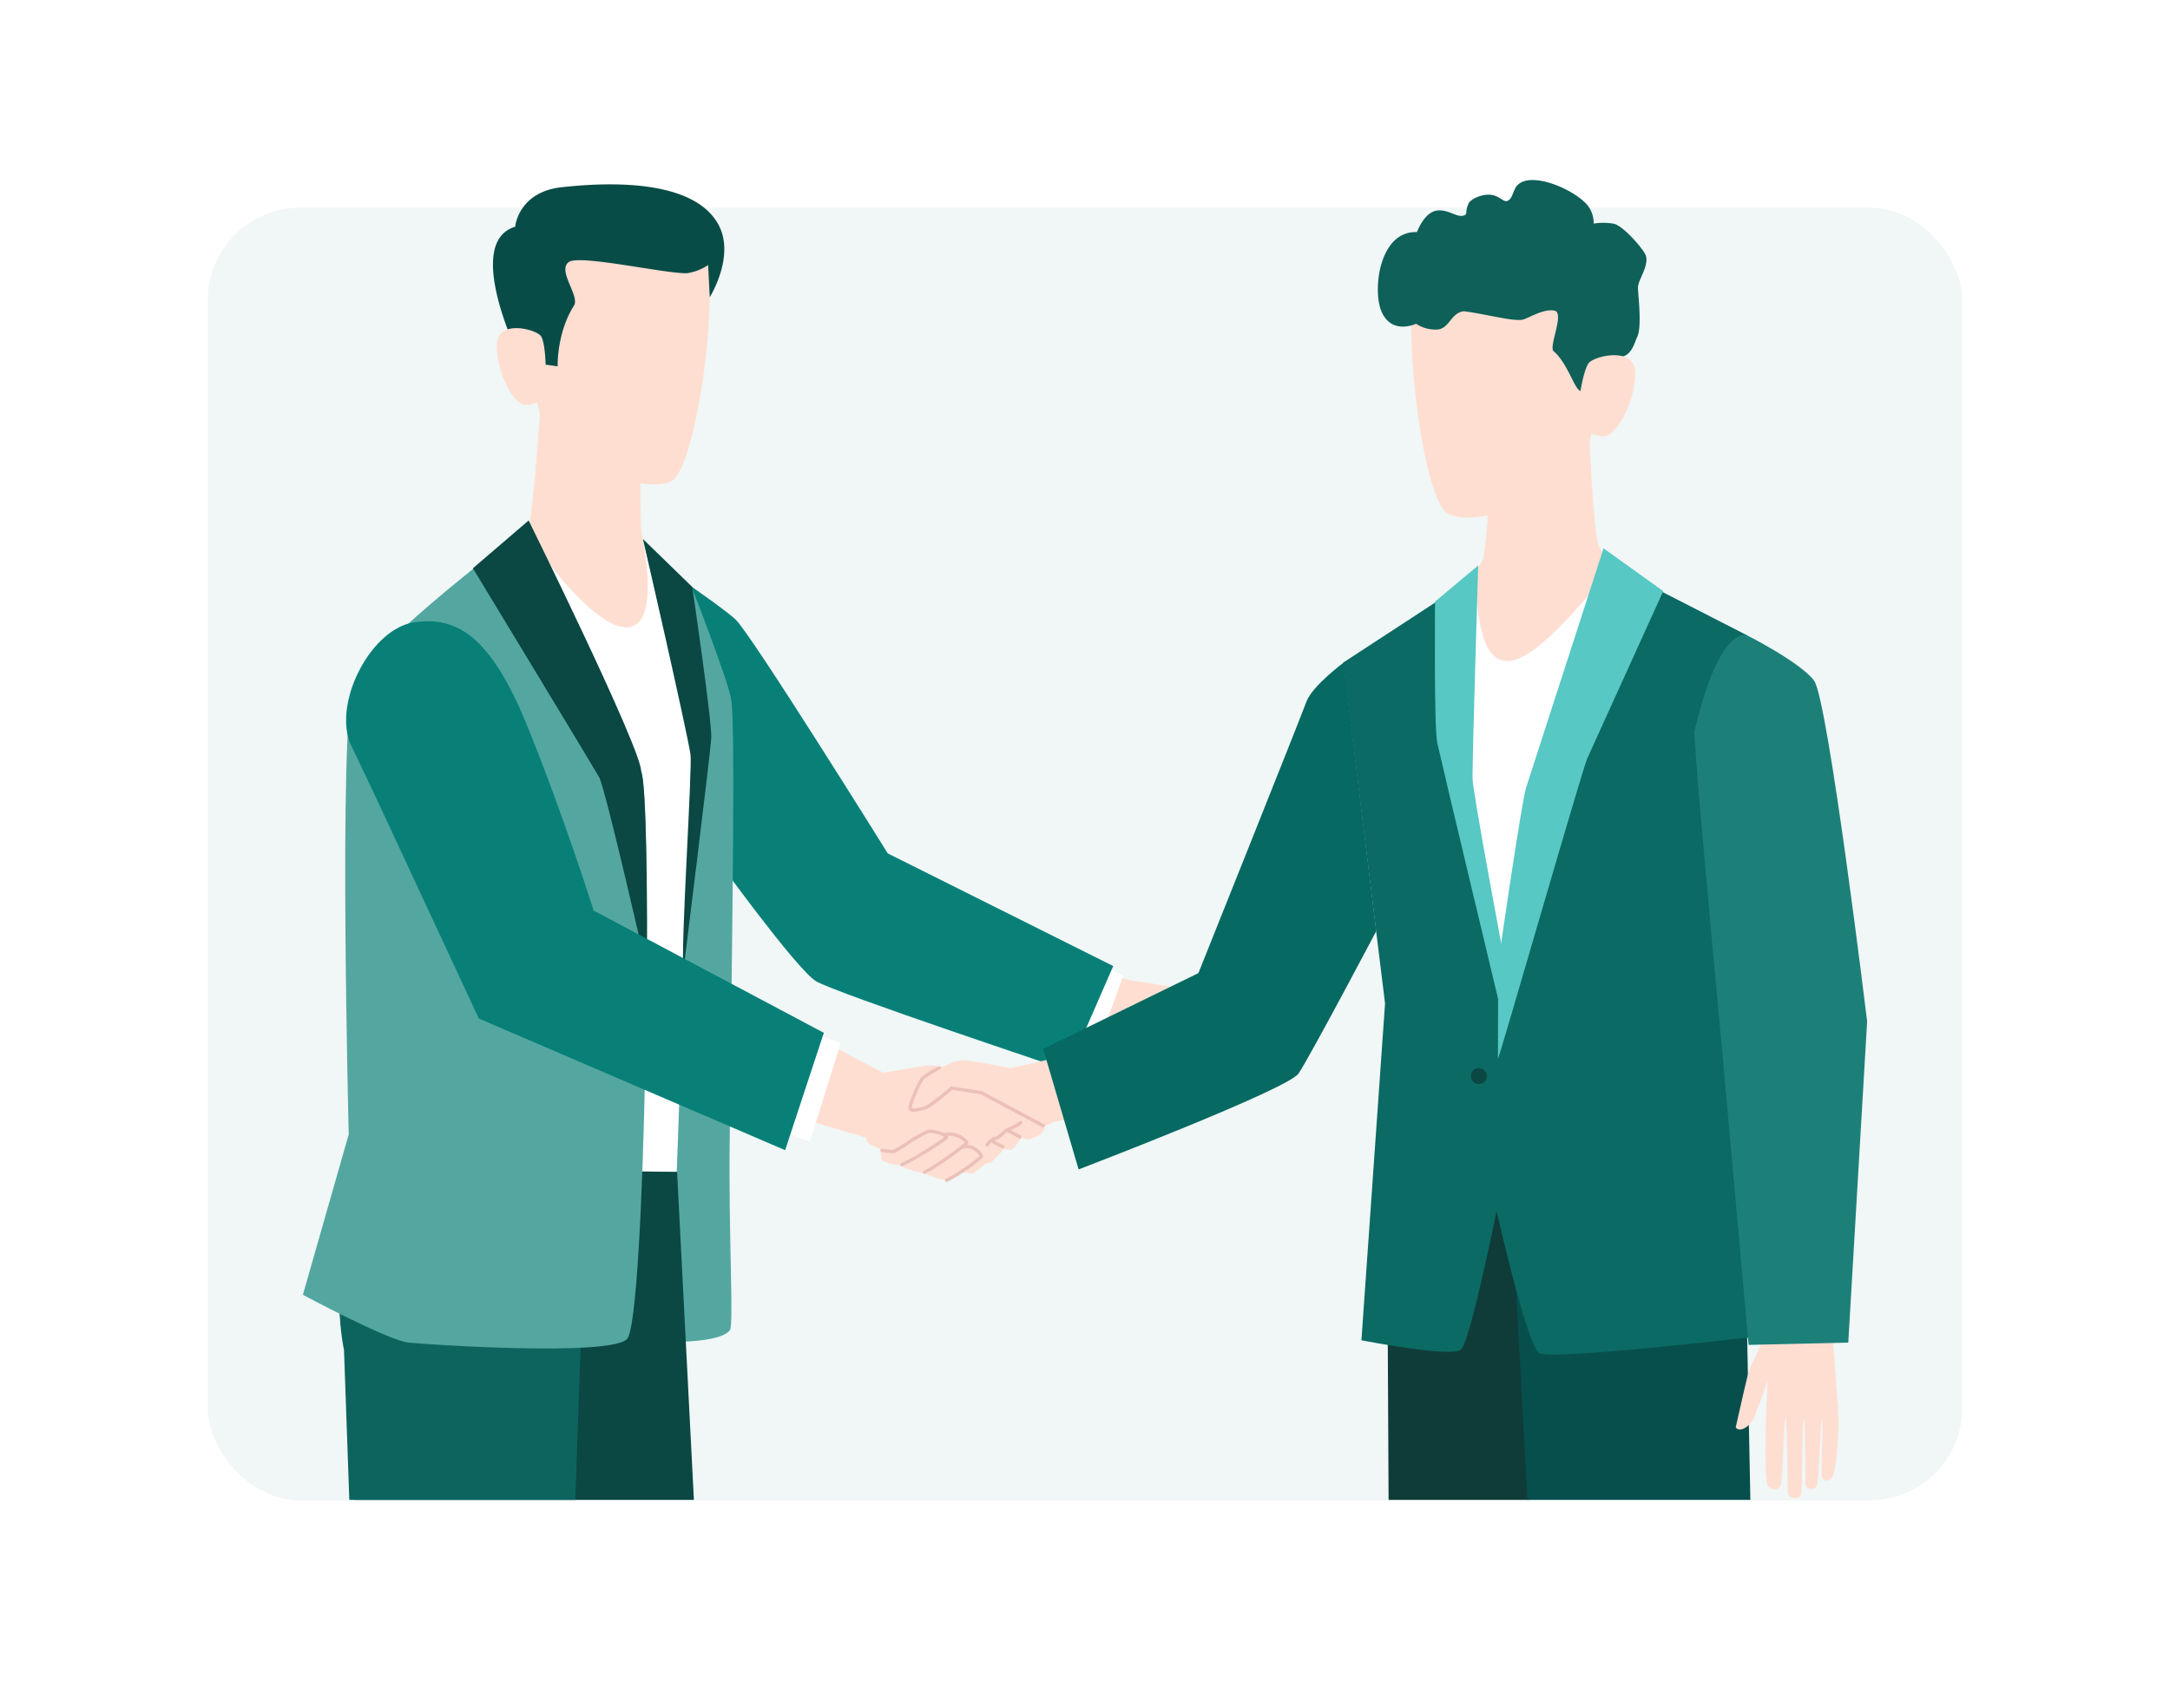 <svg xmlns="http://www.w3.org/2000/svg" xmlns:xlink="http://www.w3.org/1999/xlink" width="470" height="370" viewBox="0 0 470 370"><defs><filter id="a" x="0" y="0" width="470" height="370" filterUnits="userSpaceOnUse"><feOffset input="SourceAlpha"/><feGaussianBlur stdDeviation="15" result="b"/><feFlood flood-color="#f0f7f6"/><feComposite operator="in" in2="b"/><feComposite in="SourceGraphic"/></filter></defs><g transform="translate(-261 -3858)"><g transform="matrix(1, 0, 0, 1, 261, 3858)" filter="url(#a)"><rect width="380" height="280" rx="20" transform="translate(45 45)" fill="#f0f7f6"/></g><g transform="translate(4.49 7.363)"><path d="M103.728,75.468l3.06,69.625H76.418l-.4-77.661Z" transform="translate(480.847 4030.446)" fill="#0f3c39"/><path d="M63.757,55.673s5.395,1.56,6.572,1.64,8.749,1.4,8.749,1.4L78.1,72.605,52.76,66.7Z" transform="translate(432.28 4005.89)" fill="#ffded2"/><path d="M59.671,54.783l5.9,3.243L58.291,78.117l-4.608-1.763Z" transform="translate(434.208 4004.031)" fill="#fff"/><path d="M36.431,89.647s17.849,24.739,22.083,27.278,54.515,19.313,54.515,19.313l9.845-22.605-48.833-24.4S44.377,41.58,41.048,38.535,25.209,27.121,25.209,27.121Z" transform="translate(374.75 3946.269)" fill="#088078"/><path d="M48.325,50.234c-1.763-1.822-2.789-5.6-3.323-6.8-.9-2.029-.386-22.337-.386-22.337L22.7,16.434s-1.522,22.627-2.711,25.8c-.815,2.177-3.758,5.682-6.275,8,22.695,18.7,39.945,28.287,34.612,0" transform="translate(350.745 3923.953)" fill="#ffded2"/><path d="M56.827,10.592C54.363,5.959,45.861.8,31.242,2,2.146,4.375,19.405,37.9,19.405,37.9s2.585,12.362,3.283,13.69c3.468,6.572,24.418,13.6,28.043,9.153,5.383-6.609,9.848-43.1,6.1-50.151" transform="translate(352.019 3893.442)" fill="#ffded2"/><path d="M60.286,24.742l-.355-6.97a10.949,10.949,0,0,1-4.53,1.77c-4.37.213-23.149-4.07-25.595-2.443-2.677,1.782,2.393,7.393,1.078,9.456-3.768,5.9-3.548,13.165-3.548,13.165L19.452,38.61S6.6,12.96,18.143,9.477c0,0,.636-7.513,10.052-8.554S56.479-1.063,62.087,8.881c3.863,6.853-1.8,15.861-1.8,15.861" transform="translate(349.95 3890.271)" fill="#084c47"/><path d="M23.033,11.946c-1.516-1.451-8.919-3.218-9.388,1.541s2.776,12.76,5.821,13.48c2.313.55,4.339-1.807,4.6-2.251s.479-11.321-1.038-12.769" transform="translate(350.508 3911.327)" fill="#ffded2"/><path d="M154.151,75.4l1.368,69.625H107.235l-4.3-79.975Z" transform="translate(480.102 4030.512)" fill="#074f4d"/><path d="M59.47,78.2c.766,0,24.152-4.805,24.152-4.805l-6.3-13.075-28.238,6.51Z" transform="translate(424.613 4015.589)" fill="#ffded2"/><path d="M41.484,74.033c.219.031,23.615-11.42,23.615-11.42l12.779,9.83L55.254,82.921Z" transform="translate(408.735 4020.381)" fill="#ffded2"/><path d="M43.171,63.754s8.582-1.59,9.922-1.646,9.885,1.183,9.885,1.183l-2.449,3.134,8.193,3.681s9.712,5.148,9.533,5.7c-.472,1.479-3.168,2.288-3.5,2.316a10.718,10.718,0,0,1-1.575-.389s-1.553,2.585-2.227,2.653a2.954,2.954,0,0,1-1.377-.275L66.712,83.08l-1.316.33a12.887,12.887,0,0,1-2.764,2.1c-1.282.266-21.237-4.913-22.6-6.658-2.291-2.928,3.138-15.095,3.138-15.095" transform="translate(404.528 4019.324)" fill="#ffded2"/><path d="M43.686,71.872s-.352,2.421-.006,2.622,4.116,1.569,4.882,1.455,9.428-6.124,9.345-6.584-2.449-2.23-3.687-1.958-6.562,4.966-7.149,4.879-3.385-.414-3.385-.414" transform="translate(413.003 4030.331)" fill="#ffded2"/><path d="M40.5,70.958s.111,2.758.454,2.958a13.794,13.794,0,0,0,3.962.994c.766-.114,9.428-6.124,9.345-6.584s-2.449-2.23-3.687-1.958-6.562,4.966-7.149,4.882-2.924-.293-2.924-.293" transform="translate(406.671 4028.166)" fill="#ffded2"/><path d="M42.059,71.372s-.352,2.421-.006,2.622,4.116,1.569,4.882,1.455,9.428-6.124,9.345-6.584-2.449-2.23-3.687-1.958-6.562,4.966-7.149,4.882-3.385-.417-3.385-.417" transform="translate(409.604 4029.287)" fill="#ffded2"/><path d="M44.812,65.792s-2.687,6.127-2.236,6.643,3.187.238,4.237-.284S51.276,67.7,51.276,67.7l6.887,1.072,8.418-4.848s-10.416-2.23-12.7-2.186-9.073,4.052-9.073,4.052" transform="translate(410.91 4018.558)" fill="#ffded2"/><path d="M71.508,75c-.056-.015-13.433-7.171-13.433-7.171l-6.362-1a54.92,54.92,0,0,1-5.092,3.987c-1.059.531-3.48,1.109-4,.519-.547-.627,2.183-6.257,2.582-6.757a22.226,22.226,0,0,1,3.712-2.322.117.117,0,1,1,.108.207,23.089,23.089,0,0,0-3.635,2.261c-.636.8-2.943,6.056-2.591,6.46.389.445,2.668-.049,3.718-.574a59.312,59.312,0,0,0,5.086-3.99c.1-.028,6.528.979,6.528.979.037.012,13.433,7.18,13.433,7.18a.117.117,0,0,1-.056.219" transform="translate(410.96 4019.616)" fill="#eac0b9"/><path d="M71.508,75.252h-.034l-.033-.009c-.035-.01-.082-.023-13.447-7.171L51.788,67.1a52.225,52.225,0,0,1-5.056,3.946,8.593,8.593,0,0,1-3.221.793,1.382,1.382,0,0,1-1.077-.333c-.2-.226-.178-.67.065-1.486a21.148,21.148,0,0,1,.83-2.2,26.6,26.6,0,0,1,1.679-3.388A20.624,20.624,0,0,1,48.8,62.039a.366.366,0,0,1,.495.154.36.36,0,0,1,.028.274.366.366,0,0,1-.182.221l0,0a22.1,22.1,0,0,0-3.551,2.193,20.769,20.769,0,0,0-1.565,3.162A11.913,11.913,0,0,0,43.01,71.04a1.021,1.021,0,0,0,.465.071A8.078,8.078,0,0,0,46.4,70.39a58.058,58.058,0,0,0,5.023-3.945l.055-.046.051-.015a.273.273,0,0,1,.077-.01c.268,0,5.511.818,6.56.982l.021,0,.02.007c.027.009.057.019,13.47,7.2a.367.367,0,0,1-.171.691Z" transform="translate(410.96 4019.616)" fill="#eac0b9"/><path d="M43.677,75.382a.122.122,0,0,1-.117-.1.124.124,0,0,1,.1-.133c.744-.108,8.86-5.766,9.042-6.306a2.746,2.746,0,0,0-.951-.886,4.857,4.857,0,0,0-3.693-.72.109.109,0,0,1-.139-.083A.116.116,0,0,1,48,67.01a5.051,5.051,0,0,1,3.876.75,2.554,2.554,0,0,1,1.056,1.068.272.272,0,0,1-.062.188c-.642.889-8.363,6.241-9.181,6.362l-.015,0" transform="translate(413.067 4029.301)" fill="#eac0b9"/><path d="M43.7,75.632h-.025a.372.372,0,0,1-.364-.313l0-.014a.372.372,0,0,1,.3-.4l.011,0A35.487,35.487,0,0,0,48.177,72,45.073,45.073,0,0,0,52.4,68.829a3.677,3.677,0,0,0-.786-.665,4.895,4.895,0,0,0-2.569-.8,3.961,3.961,0,0,0-.928.11h-.006a.4.4,0,0,1-.084.009.355.355,0,0,1-.352-.283.364.364,0,0,1,.267-.438,4.7,4.7,0,0,1,1.112-.133,5.528,5.528,0,0,1,2.962.917c.491.319,1.091.834,1.165,1.232a.509.509,0,0,1-.1.37l-.007.011a35.911,35.911,0,0,1-4.585,3.528,35.343,35.343,0,0,1-4.754,2.933Z" transform="translate(413.067 4029.301)" fill="#eac0b9"/><path d="M45.239,75.27a.122.122,0,0,1-.117-.1.124.124,0,0,1,.1-.133c.754-.111,7.266-4.583,7.412-5.086a3.676,3.676,0,0,0-1.359-1.43,2.978,2.978,0,0,0-2.4-.429.116.116,0,0,1-.145-.083.117.117,0,0,1,.083-.142,3.2,3.2,0,0,1,2.582.457,3.585,3.585,0,0,1,1.464,1.606.278.278,0,0,1-.068.2c-.6.84-6.732,5.015-7.541,5.136l-.015,0" transform="translate(416.328 4031.127)" fill="#eac0b9"/><path d="M45.263,75.52h-.025a.373.373,0,0,1-.364-.313l0-.014a.372.372,0,0,1,.3-.4l.01,0A24.221,24.221,0,0,0,48.919,72.5a30.274,30.274,0,0,0,3.433-2.577,3.984,3.984,0,0,0-1.21-1.192,2.889,2.889,0,0,0-1.551-.486,2.449,2.449,0,0,0-.64.086.352.352,0,0,1-.106.016.371.371,0,0,1-.348-.26l-.005-.018a.367.367,0,0,1,.039-.275.361.361,0,0,1,.222-.169,3.138,3.138,0,0,1,.836-.114,3.683,3.683,0,0,1,1.944.6,3.735,3.735,0,0,1,1.576,1.772v.006A.512.512,0,0,1,53,70.28a25.72,25.72,0,0,1-3.753,2.9A25.233,25.233,0,0,1,45.3,75.513Z" transform="translate(416.328 4031.127)" fill="#eac0b9"/><path d="M45.007,74.132a.119.119,0,0,1-.117-.1.122.122,0,0,1,.1-.133c.849-.124,9.2-5.25,9.558-5.864a.647.647,0,0,0-.213-.195,6.536,6.536,0,0,0-3.656-.877,27.571,27.571,0,0,0-4.367,2.5A17.286,17.286,0,0,1,43.1,71.319a18.864,18.864,0,0,1-2.421-.272.118.118,0,0,1-.1-.133.116.116,0,0,1,.114-.1,23.107,23.107,0,0,0,2.3.272,17.678,17.678,0,0,0,3.187-1.819,26.372,26.372,0,0,1,4.441-2.535,6.783,6.783,0,0,1,3.835.911c.195.13.3.25.321.364a.225.225,0,0,1-.049.167c-.658.914-9.017,5.852-9.715,5.954l-.015,0" transform="translate(406.855 4028.889)" fill="#eac0b9"/><path d="M45.032,74.382h-.025a.368.368,0,0,1-.062-.73l.011,0a36.076,36.076,0,0,0,4.825-2.687,49.763,49.763,0,0,0,4.413-2.919,7.046,7.046,0,0,0-3.046-.878,1.864,1.864,0,0,0-.411.04,28.817,28.817,0,0,0-4.289,2.472c-2.088,1.327-2.974,1.87-3.331,1.891-.036,0-.077,0-.121,0a20.038,20.038,0,0,1-2.337-.275l-.027,0a.367.367,0,0,1,.067-.727h.021l.119.018a18.076,18.076,0,0,0,2.155.253,22.711,22.711,0,0,0,3.061-1.78,24.474,24.474,0,0,1,4.521-2.569,2.7,2.7,0,0,1,.555-.052,7.685,7.685,0,0,1,3.473,1,.844.844,0,0,1,.429.532.462.462,0,0,1-.091.349c-.446.62-3.589,2.552-4.919,3.353a42.289,42.289,0,0,1-4.957,2.7Z" transform="translate(406.855 4028.889)" fill="#eac0b9"/><path d="M58.727,68.9c-.463,0-16.559-8.57-16.559-8.57l-8.6,15.7L52.05,81.5Z" transform="translate(392.211 4015.625)" fill="#ffded2"/><path d="M48.064,71.148c-.12-.062-.133-.133-.093-.188s1.059-1.445,1.831-1.445c.414,0,1.207-.713,1.788-1.232a4.337,4.337,0,0,1,.846-.67,8.556,8.556,0,0,0,2.77-1.451.122.122,0,0,1,.145-.08.114.114,0,0,1,.077.145c-.133.454-2.081,1.272-2.906,1.6a4.625,4.625,0,0,0-.775.627c-.676.605-1.436,1.291-1.946,1.291-.54,0-1.371.976-1.643,1.353a.119.119,0,0,1-.1.049" transform="translate(422.237 4027.615)" fill="#eac0b9"/><path d="M48.064,71.4H48l-.054-.028a.422.422,0,0,1-.24-.274.342.342,0,0,1,.059-.283l.013-.017c.347-.461,1.24-1.532,2.021-1.532.314,0,1.152-.749,1.6-1.152l.019-.017a4.138,4.138,0,0,1,.919-.716,10.914,10.914,0,0,0,2.632-1.315.373.373,0,0,1,.348-.239.364.364,0,0,1,.093.012h0a.36.36,0,0,1,.219.174.366.366,0,0,1,.029.283c-.049.166-.179.612-3.052,1.763a5.9,5.9,0,0,0-.7.58l-.026.023C51.158,69.319,50.4,70,49.8,70c-.352,0-1.062.725-1.44,1.249l-.008.01A.368.368,0,0,1,48.064,71.4Z" transform="translate(422.237 4027.615)" fill="#eac0b9"/><path d="M52.083,68.218c-.056-.012-2.585-1.35-2.585-1.35a.122.122,0,0,1-.053-.161.13.13,0,0,1,.161-.049L52.139,68a.124.124,0,0,1,.049.161.117.117,0,0,1-.105.062" transform="translate(425.335 4028.806)" fill="#eac0b9"/><path d="M52.083,68.468h-.027l-.027-.006c-.041-.009-.088-.02-2.647-1.373a.371.371,0,0,1-.162-.489l.013-.023a.381.381,0,0,1,.324-.18.37.37,0,0,1,.156.035l.01.005,2.537,1.34a.374.374,0,0,1,.154.486l-.006.011A.368.368,0,0,1,52.083,68.468Z" transform="translate(425.335 4028.806)" fill="#eac0b9"/><path d="M50.626,68.755c-.052-.012-2.193-1.115-2.193-1.115a.115.115,0,0,1-.052-.154.116.116,0,0,1,.157-.049l2.14,1.093a.122.122,0,0,1,.052.161.12.12,0,0,1-.1.065" transform="translate(423.111 4030.424)" fill="#eac0b9"/><path d="M50.626,69.005H50.6L50.569,69c-.039-.009-.082-.019-2.25-1.136a.363.363,0,0,1-.164-.484l0-.009a.368.368,0,0,1,.326-.2.355.355,0,0,1,.171.044l2.147,1.1a.371.371,0,0,1,.155.48l-.008.016A.37.37,0,0,1,50.626,69.005Z" transform="translate(423.111 4030.424)" fill="#eac0b9"/><path d="M163.512,129.15c-.664-5.444-3.11-90.652-3.11-90.652l-18.97-9.715-47.8,2.159-20.678,13.5,9.085,73.828-5.117,72.957s19.585,3.832,21.58,2.017,7.7-30,7.7-30,6.528,28.936,9.187,30.749,54.107-4.376,54.107-4.376-5.33-55.018-5.994-60.46" transform="translate(474.459 3949.738)" fill="#0b6a63"/><path d="M121.325,113.271c1.319-2.208,1.414-11.695,1.436-12.816s-1.414-19.6-1.414-19.6l-13.393-.5s-4.259,8.69-4.663,10.055c-.51,1.729-2.795,12-2.795,12s.642,1.109,2.335-.108c1.887-1.359,1.884-2.931,2.628-4.611.695-1.556,1.961-5.6,1.961-5.6L107.1,98.5s-.537,15.419.371,16.549a1.676,1.676,0,0,0,2.705.182c.485-.948.8-14.928,1.118-14.934s.4,15.629.519,16.386c.21,1.288,2.387,1.393,2.823.324.33-.815.222-16.259.6-16.284s.3,13.758.4,14.2a1.35,1.35,0,0,0,2.384.207c.5-.862.859-14.511,1.146-14.456s-.281,12.124.074,12.773a1.27,1.27,0,0,0,2.094-.173" transform="translate(531.958 4057.421)" fill="#ffded2"/><path d="M103.241,52.879c5.419-23.318,11.374-20.953,11.374-20.953s11.528,5.809,14.554,9.833,11.5,73.81,11.5,73.81l-4.086,69.588-21.589.5-5.657-62.973s-4.75-50.424-5.708-63.767" transform="translate(520.244 3956.309)" fill="#1d8078"/><path d="M51.922,117.53l7.674,26.1s45.344-17.337,47.642-20.78c2.623-3.94,16.82-30.837,16.82-30.837l-7.064-58.16s-6.793,5.012-8.07,8.489c-1.621,4.4-23.382,58.767-23.382,58.767Z" transform="translate(430.531 3960.323)" fill="#066962"/><path d="M87.786,45.292c1-2.125,1.692-19.841,1.692-19.841l21.447-7.671s.843,20.826,2.038,24.211,8.675,11.46,8.675,11.46c-27.1,24.446-41.816,26.184-41.322,0,.574-.574,6.476-6.034,7.47-8.159" transform="translate(489.796 3926.764)" fill="#ffded2"/><path d="M79.419,11.948c2.7-4.848,11.787-10.126,27.213-8.563,30.705,3.1,11.781,38.185,11.781,38.185s-2.98,13.01-3.746,14.4c-3.8,6.874-26.082,13.881-29.822,9.1-5.556-7.093-9.536-45.745-5.426-53.125" transform="translate(484.413 3896.119)" fill="#ffded2"/><path d="M83.851,11.272c1.072-2.563,2.659-4.784,4.994-4.7,2.106.059,3.687,1.439,4.947,1.164S94.146,7,95.039,5.089c.417-.908,2.554-1.958,4.45-1.918,2.1.046,3.1,1.686,3.919,1.362,1.118-.432,1.2-1.93,1.868-2.965,2.338-3.659,11.272-.216,14.854,3.187a6.093,6.093,0,0,1,2,4.682,13,13,0,0,1,4.32.019c2.115.4,6.72,5.787,7.026,7.022.571,2.328-1.739,5.16-1.745,6.809.012,1.5.9,8.394-.145,10.651-.682,1.482-1.211,4.12-3.758,4.435-1.312.176-2.261.25-2.261.25s-1.766,2.563-3.487,4.611a12.962,12.962,0,0,1-2.094,2.171,1.229,1.229,0,0,1-.618.3c-1.3-.037-2.86-6.108-5.9-8.619-1.149-.948,2.458-8.375.179-8.8-2.279-.408-4.9,1.254-6.646,1.887-1.813.655-8.35-1.192-12.986-1.751-2.773.358-3.023,3.477-5.46,3.934a7.512,7.512,0,0,1-4.882-1.226s-5.321,2.566-7.529-2.745c-1.908-4.592-.469-17.386,7.7-17.111" transform="translate(479.545 3889.637)" fill="#0e6058" fill-rule="evenodd"/><path d="M92.1,13.828c1.634-1.5,9.49-3.218,9.891,1.819S98.8,29.077,95.567,29.775c-2.455.531-5.929-2.214-6.2-2.693s1.1-11.753,2.733-13.254" transform="translate(508.654 3915.291)" fill="#ffded2"/><path d="M87.518,29.367c.825,29.149,11.9,19.585,29.668-2.261L97.341,108.784l-3.919,5.5L79.717,37.127Z" transform="translate(488.571 3946.238)" fill="#fff"/><path d="M106.688,25.835l12.93,9.264S104.328,68.81,103.18,71.311s-19.363,66.012-19.363,65.073c0-.293.049-20.669.049-20.669s5.071-35.057,6.053-38.061c1.433-4.376,16.769-51.819,16.769-51.819" transform="translate(497.132 3943.584)" fill="#57c8c3"/><path d="M88.779,27.036s-1.232,40.1-1.232,46.044c0,2.9,6.945,39.723,6.945,39.723l-1.3,8.567S80.611,68.781,79.9,65.422s-.466-30.573-.466-30.573Z" transform="translate(487.896 3946.092)" fill="#57c8c3"/><path d="M85.363,64.119a1.723,1.723,0,1,1-1.72-1.822,1.772,1.772,0,0,1,1.72,1.822" transform="translate(493.177 4019.722)" fill="#0b4743"/><rect width="338.8" height="285.903" transform="translate(322.11 3889.637)" fill="none"/><path d="M58.736,199.018s15.515.957,18.174-2.424c.9-1.149-.266-19.875-.031-40.553.451-40.137,1.318-90.206.336-96.016-.365-3.373-8.607-24.55-8.607-24.55l-10.527-10.3C65.962,58.211,47.56,56.858,31.758,26.32L7.451,89.951l3.808,97.57Z" transform="translate(337.669 3942.21)" fill="#54a7a1"/><path d="M67.36,163.092s3.156-87.851,3.156-90.467S60.023,25.988,60.023,25.988c5.315,30.251-10.33,20.672-25.017-1.2L6.521,163.342Z" transform="translate(335.727 3941.402)" fill="#fff"/><path d="M5.932,0S8.785,41.65,8.785,47.591c0,2.9-8.795,41.482-8.785,45.833,0,0,13.082-45.3,13.792-48.662s1.05-32.875,1.05-32.875Z" transform="translate(389.937 3968.388) rotate(-9)" fill="#0b4743"/><path d="M10.723,69.331l64.956.753,3.641,71.049H5.748l-1.723-32.4c-4.3-14.576,1.847-28.763,6.7-39.4" transform="translate(327.482 4034.41)" fill="#0b4743"/><path d="M8,69.331H56.131l-2.492,71.8H4.686l-1.147-32.4C.679,94.153,4.768,79.967,8,69.331" transform="translate(327.482 4034.41)" fill="#0d645e"/><path d="M0,190.881s18.455,9.916,22.92,10.358,43.144,3.017,47.252-.726S75.588,87.4,73.485,78.43C70.666,66.408,49.03,24.23,49.03,24.23S14.44,49.858,10.92,59c-3.236,8.4-.988,97.125-.988,97.125Z" transform="translate(322.11 3940.232)" fill="#54a7a1"/><path d="M12.93,0,0,9.264S22.142,54.215,23.29,56.717s6.682,42.736,6.682,42.736l.98-11.2s2.505-28.982,1.523-31.987C32.975,51.516,12.93,0,12.93,0" transform="translate(358.129 3964.507) rotate(-5)" fill="#0b4743"/><path d="M40.049,59.91l5.3,1.986L38.668,83.244,34.061,81.48Z" transform="translate(393.235 4014.737)" fill="#fff"/><path d="M2.943,67.275,25.1,114.883,91.447,143.4l8.381-25.422L49.973,91.494S43.5,70.931,35.545,51.376,20.187,27.715,11.078,29.06-6.19,45.678-2.9,54.957" transform="translate(335.114 3956.387)" fill="#088078"/></g></g></svg>